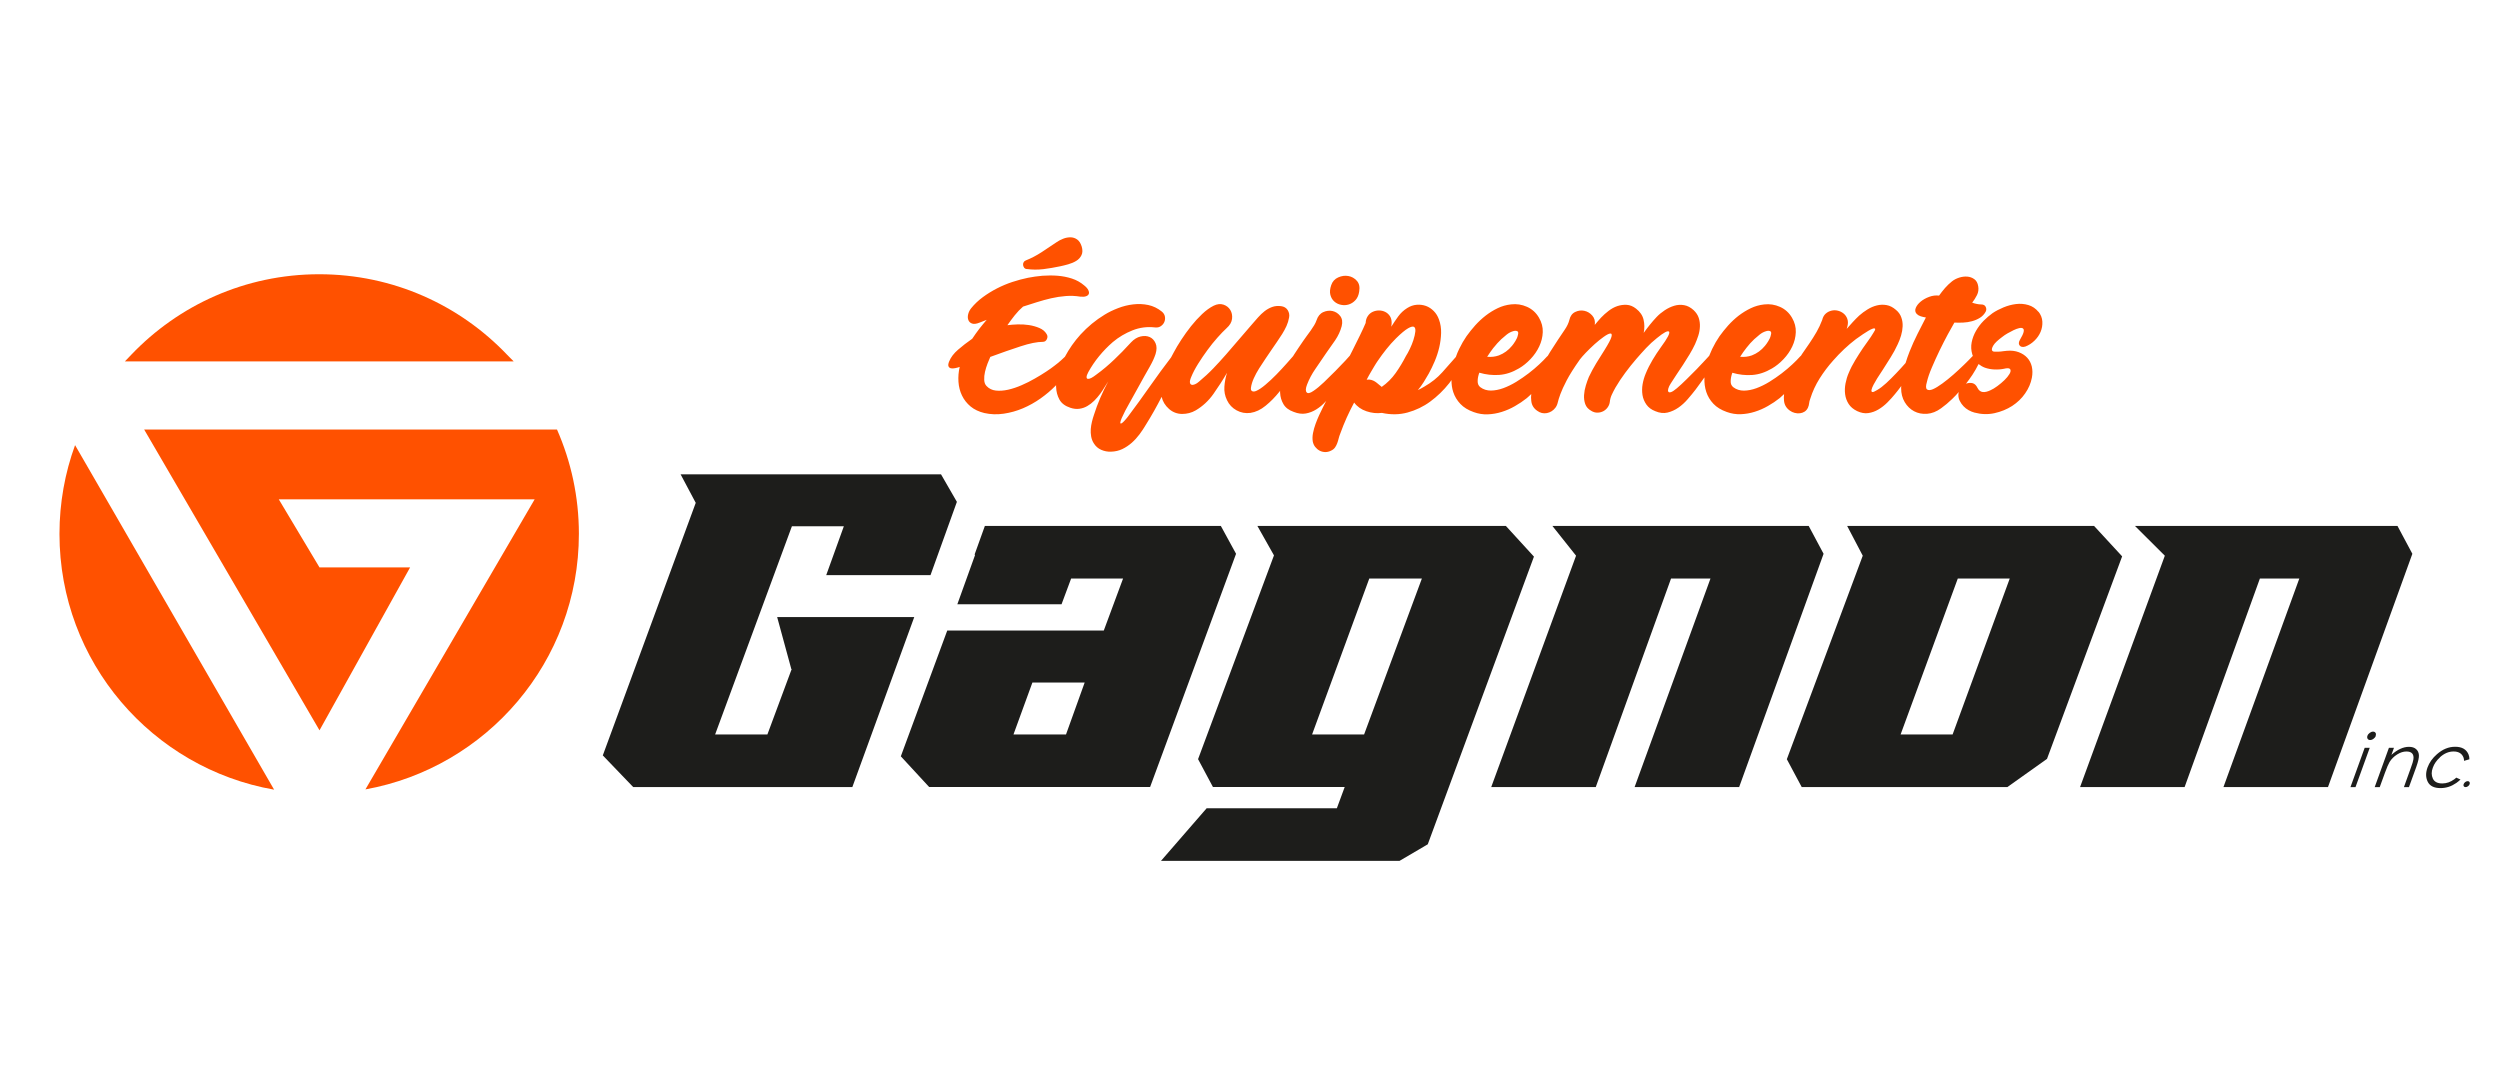<?xml version="1.0" encoding="UTF-8"?>
<svg id="Calque_1" xmlns="http://www.w3.org/2000/svg" version="1.1" viewBox="0 0 381.68 164.76">
  <!-- Generator: Adobe Illustrator 30.0.0, SVG Export Plug-In . SVG Version: 2.1.1 Build 123)  -->
  <defs>
    <style>
      .st0 {
        fill: #1d1d1b;
      }

      .st1 {
        fill: #ff5100;
      }
    </style>
  </defs>
  <path class="st1" d="M156.76,41.07c.84.12,1.68.12,2.54.02.85-.11,1.7-.25,2.54-.43.38-.08.8-.18,1.25-.31.46-.13.86-.3,1.22-.52s.63-.51.8-.87c.18-.36.19-.81.03-1.34-.16-.5-.39-.85-.69-1.06-.3-.21-.63-.32-1-.33-.37,0-.74.06-1.12.21-.38.15-.73.33-1.04.55-.76.52-1.52,1.03-2.28,1.52-.77.5-1.57.92-2.4,1.25-.16.06-.27.16-.34.3s-.1.28-.07.42c.02.14.07.27.16.39s.22.19.4.21"/>
  <path class="st1" d="M203.71,46.03c.29.26.64.43,1.04.51.41.08.8.06,1.18-.06.38-.12.72-.34,1.01-.66.3-.32.49-.76.57-1.31.12-.7,0-1.24-.36-1.64-.36-.4-.79-.64-1.3-.73-.51-.09-1.02-.02-1.54.21-.52.23-.88.62-1.07,1.18-.2.58-.24,1.07-.13,1.49.11.42.31.76.6,1.01"/>
  <path class="st1" d="M311.24,47.64c-.44-.54-.96-.89-1.57-1.07-.61-.18-1.24-.23-1.88-.15-.65.08-1.28.25-1.91.51s-1.18.55-1.66.87c-.48.34-.94.74-1.39,1.19-.45.46-.83.97-1.15,1.52-.32.56-.54,1.14-.66,1.75s-.09,1.22.09,1.83c.02.09.06.16.09.25-.04.04-.08.07-.12.11-.32.34-.73.76-1.24,1.25-.51.5-1.05.99-1.61,1.49-.57.5-1.13.95-1.69,1.36s-1.04.7-1.43.87c-.4.17-.7.18-.9.04-.2-.14-.21-.52-.03-1.13.14-.62.39-1.36.76-2.22.37-.87.76-1.73,1.18-2.6.42-.87.84-1.68,1.25-2.45.42-.77.76-1.37,1.01-1.81.42.02.86.02,1.33,0s.92-.09,1.36-.21c.44-.12.84-.29,1.21-.52s.66-.54.88-.94c.12-.24.12-.48,0-.73s-.35-.37-.69-.37c-.22,0-.45-.03-.69-.08-.24-.05-.47-.11-.68-.19.28-.36.52-.75.73-1.16.21-.42.27-.87.19-1.34-.08-.5-.28-.86-.6-1.09s-.68-.36-1.08-.39-.81.02-1.24.16-.79.33-1.09.57c-.38.3-.73.64-1.06,1.01-.33.38-.63.77-.91,1.16-.5-.06-1,0-1.51.19s-.94.43-1.3.73-.61.62-.75.97c-.14.35-.09.65.15.91.16.16.36.28.61.36s.51.14.79.18c-.4.78-.82,1.61-1.27,2.49s-.85,1.79-1.22,2.71c-.23.58-.43,1.16-.61,1.75-.45.51-.92,1.03-1.42,1.55-.51.54-1.01,1.04-1.52,1.51-.51.47-.97.82-1.39,1.06-.38.24-.63.34-.75.31s-.16-.14-.12-.34.14-.46.31-.78c.17-.32.35-.63.54-.94.19-.31.37-.59.54-.83.17-.25.28-.42.34-.52.4-.64.8-1.27,1.2-1.9.4-.63.75-1.29,1.07-1.98.2-.42.37-.86.51-1.33s.22-.94.24-1.4c.02-.47-.04-.92-.2-1.36-.15-.44-.42-.83-.82-1.16-.46-.4-.93-.64-1.43-.73s-.99-.07-1.48.05c-.49.12-.96.32-1.43.61s-.89.6-1.27.94c-.34.32-.67.65-.98.99-.32.34-.63.69-.93,1.04.04-.12.08-.26.12-.42.1-.42.09-.79-.03-1.12-.12-.33-.31-.6-.57-.81-.26-.21-.55-.35-.88-.43-.33-.08-.65-.08-.97,0s-.61.22-.87.45-.44.55-.54.97c-.24.64-.53,1.25-.86,1.83-.34.59-.7,1.16-1.08,1.72-.38.56-.76,1.1-1.13,1.64-.06.09-.11.18-.17.27-.06.05-.13.1-.19.18-.28.32-.66.7-1.14,1.15s-1.01.9-1.61,1.36c-.6.46-1.23.89-1.89,1.3-.67.41-1.33.73-1.98.97-.66.24-1.29.36-1.89.37-.61,0-1.15-.16-1.63-.52-.28-.22-.42-.53-.4-.93,0-.4.09-.83.25-1.28,1.01.3,2.02.41,3.03.34s2.01-.4,3.03-1c.62-.36,1.2-.83,1.76-1.42.56-.59,1-1.23,1.33-1.93s.51-1.42.54-2.18c.03-.76-.16-1.49-.58-2.21-.44-.76-1.05-1.31-1.83-1.66-.79-.35-1.6-.47-2.43-.37-.72.08-1.4.27-2.04.58-.65.31-1.26.69-1.84,1.13-.58.45-1.11.95-1.6,1.49-.49.55-.93,1.1-1.33,1.66-.4.58-.77,1.22-1.12,1.94-.16.34-.31.69-.45,1.04-.14.15-.31.34-.57.62-.39.43-.84.9-1.34,1.42-.51.52-1.03,1.04-1.58,1.58s-1.03.99-1.45,1.34c-.38.32-.67.51-.88.58-.21.07-.35.05-.42-.06-.07-.11-.07-.27,0-.49.06-.22.18-.47.36-.75.26-.42.56-.88.89-1.37.34-.5.68-1,1.01-1.52.34-.52.67-1.04.99-1.58.32-.54.6-1.05.83-1.55.18-.4.34-.83.49-1.28.15-.46.23-.92.25-1.39s-.04-.91-.18-1.34c-.14-.43-.4-.82-.78-1.18-.46-.42-.94-.67-1.45-.76s-1.01-.06-1.51.09c-.5.15-.98.38-1.45.69-.47.31-.88.65-1.24,1.03-.36.38-.7.77-1.03,1.18s-.64.82-.94,1.24c.14-.7.13-1.37-.02-2.01-.15-.65-.53-1.21-1.15-1.69-.46-.36-.93-.55-1.42-.58-.49-.03-.96.04-1.43.19-.47.16-.91.4-1.34.73s-.81.67-1.15,1.03c-.16.18-.32.36-.48.54-.16.18-.32.37-.48.57.08-.58-.05-1.05-.39-1.43s-.74-.62-1.21-.72c-.47-.1-.93-.04-1.39.18s-.76.63-.89,1.22c-.12.48-.36.99-.73,1.52-.37.54-.7,1.03-1,1.49-.42.64-.83,1.27-1.22,1.89-.12.19-.22.38-.34.57-.06.05-.11.09-.17.16-.28.32-.66.7-1.14,1.15s-1.01.9-1.61,1.36-1.23.89-1.89,1.3c-.67.41-1.33.73-1.98.97-.66.24-1.29.36-1.89.37-.61,0-1.15-.16-1.63-.52-.28-.22-.41-.53-.4-.93,0-.4.09-.83.25-1.28,1.02.3,2.03.41,3.03.34,1.01-.07,2.02-.4,3.03-1,.62-.36,1.2-.83,1.76-1.42.56-.59,1-1.23,1.33-1.93s.51-1.42.54-2.18c.03-.76-.16-1.49-.58-2.21-.44-.76-1.05-1.31-1.83-1.66-.79-.35-1.6-.47-2.43-.37-.72.08-1.4.27-2.04.58-.65.31-1.26.69-1.83,1.13-.58.45-1.11.95-1.6,1.49-.49.55-.93,1.1-1.33,1.66-.4.58-.77,1.22-1.12,1.94-.2.4-.36.81-.51,1.23-.68.78-1.37,1.55-2.07,2.34-.74.83-1.65,1.56-2.75,2.19-.16.1-.32.19-.49.28s-.33.17-.49.25c.34-.4.64-.82.91-1.25.27-.44.52-.86.76-1.28.32-.58.62-1.21.91-1.89.29-.69.52-1.39.69-2.12s.26-1.45.28-2.18-.09-1.42-.33-2.07c-.18-.5-.44-.93-.79-1.28s-.74-.62-1.19-.78-.92-.22-1.42-.18-.99.21-1.46.51c-.54.34-.99.76-1.36,1.27-.37.51-.72,1.03-1.06,1.57.02-.1.03-.2.04-.3,0-.1.02-.2.02-.3,0-.42-.1-.77-.28-1.04-.19-.28-.43-.49-.72-.63-.29-.14-.6-.21-.94-.21s-.66.07-.96.21-.55.35-.74.64c-.2.29-.31.64-.33,1.06-.22.52-.5,1.13-.85,1.85-.35.72-.73,1.48-1.13,2.28-.14.27-.29.57-.43.85-.15.18-.36.41-.69.77-.44.47-.94.99-1.51,1.57-.57.58-1.15,1.15-1.75,1.72s-1.13,1.01-1.61,1.33c-.52.36-.87.43-1.04.22-.18-.21-.16-.6.06-1.18.32-.83.74-1.63,1.27-2.39s1.07-1.55,1.63-2.39c.46-.64.92-1.3,1.39-1.98.47-.69.8-1.41,1-2.16.16-.64.08-1.15-.22-1.55-.31-.4-.7-.65-1.16-.76-.47-.11-.95-.05-1.43.16-.49.22-.83.64-1.03,1.25-.08.24-.2.49-.36.76-.16.27-.34.54-.54.82s-.4.55-.6.82c-.2.27-.38.52-.54.76-.48.7-.95,1.39-1.4,2.09-.05.08-.09.16-.14.23-.27.3-.57.65-.96,1.09-.5.57-1.03,1.13-1.58,1.7-.56.57-1.11,1.09-1.66,1.55-.55.47-1.03.79-1.45.97-.24.1-.44.11-.6.03s-.22-.26-.18-.54c.06-.44.2-.91.43-1.42s.5-1.01.82-1.52c.32-.51.65-1.01.99-1.51.34-.5.66-.96.95-1.4.26-.38.52-.76.79-1.15s.53-.78.78-1.18.47-.81.66-1.22c.19-.42.32-.85.4-1.31.08-.4,0-.77-.21-1.12-.22-.35-.56-.55-1.02-.61-.5-.06-.95-.02-1.36.13s-.79.36-1.15.64-.69.6-1,.95c-.31.36-.61.71-.91,1.04-.72.82-1.4,1.61-2.04,2.37-.65.77-1.29,1.51-1.93,2.24-.64.73-1.29,1.44-1.95,2.13-.67.7-1.4,1.37-2.19,2.03-.2.18-.4.31-.61.4s-.38.11-.52.07-.22-.15-.25-.33.03-.46.19-.84c.26-.64.61-1.31,1.06-2.03.45-.72.92-1.41,1.42-2.09s1-1.31,1.52-1.89c.52-.59.99-1.07,1.4-1.45.5-.44.78-.92.84-1.43.06-.52-.03-.97-.27-1.36s-.59-.66-1.04-.81c-.46-.15-.95-.1-1.49.16-.6.3-1.19.73-1.77,1.28-.59.56-1.15,1.17-1.69,1.85s-1.03,1.37-1.49,2.07-.85,1.36-1.16,1.95c-.13.23-.27.49-.4.75-1.08,1.42-2.15,2.86-3.18,4.34-1.13,1.62-2.28,3.2-3.43,4.73-.2.26-.39.48-.57.67-.18.19-.32.3-.42.34-.1.04-.15,0-.15-.12s.07-.35.21-.69c.34-.76.72-1.5,1.14-2.22.42-.73.83-1.48,1.25-2.25.42-.78.78-1.43,1.09-1.97s.57-1,.79-1.39c.22-.39.4-.74.54-1.04.14-.31.26-.61.36-.91.2-.66.2-1.21,0-1.66s-.49-.76-.89-.94c-.41-.18-.87-.21-1.39-.09s-1.01.42-1.46.9c-.48.52-.93.99-1.34,1.42-.42.43-.83.83-1.24,1.22s-.83.77-1.28,1.15-.94.77-1.48,1.16c-.28.22-.53.38-.74.49-.22.11-.39.15-.52.13s-.19-.11-.19-.28.09-.42.27-.76c.46-.83,1-1.64,1.64-2.42.64-.78,1.33-1.49,2.09-2.15.9-.76,1.9-1.35,3-1.79,1.1-.44,2.25-.59,3.45-.45.34.04.63-.02.88-.19s.43-.38.54-.64.14-.53.09-.82-.2-.54-.46-.76c-.64-.52-1.33-.85-2.07-1.01-.75-.16-1.51-.19-2.3-.1-.79.09-1.56.28-2.31.57-.76.29-1.44.62-2.06,1-1.37.83-2.6,1.85-3.69,3.04-.94,1.04-1.73,2.17-2.38,3.39-.19.18-.37.36-.59.55-.34.3-.68.58-1.02.83-.3.24-.71.53-1.24.88-.53.35-1.11.71-1.75,1.07-.64.37-1.31.71-2.01,1.01-.71.31-1.4.54-2.07.69-.68.15-1.3.19-1.86.13-.57-.06-1.04-.29-1.42-.69-.22-.22-.34-.53-.36-.93s.02-.81.12-1.24c.1-.43.23-.85.39-1.27.16-.42.3-.76.42-1.01,1.67-.62,3.21-1.15,4.61-1.61s2.54-.69,3.42-.69c.28,0,.48-.14.61-.42s.11-.54-.05-.78c-.24-.4-.6-.7-1.09-.91-.49-.21-1.02-.36-1.6-.45s-1.16-.12-1.75-.1-1.1.06-1.54.12c.36-.52.73-1.02,1.12-1.51.39-.49.81-.93,1.27-1.33.68-.22,1.38-.44,2.1-.67.73-.23,1.46-.43,2.19-.6s1.48-.28,2.22-.34c.75-.06,1.49-.03,2.22.09.38.04.68.02.89-.06.22-.08.36-.2.42-.36s.03-.35-.08-.58c-.11-.23-.31-.46-.61-.7-.56-.48-1.19-.83-1.89-1.06-.71-.23-1.44-.37-2.19-.43-.76-.06-1.52-.05-2.3,0-.78.07-1.51.17-2.21.31-.78.16-1.57.37-2.39.64s-1.6.6-2.36.99c-.76.39-1.47.83-2.15,1.33s-1.27,1.06-1.79,1.7c-.22.28-.37.58-.45.91-.08.33-.07.62.03.88.1.26.29.44.57.54.28.1.67.05,1.16-.15l1.07-.42c-.4.46-.78.93-1.15,1.4-.37.48-.72.98-1.06,1.49-.8.56-1.52,1.11-2.16,1.67-.65.56-1.1,1.15-1.36,1.79-.14.34-.17.59-.1.75.07.16.19.26.37.3s.39.03.64-.02.48-.11.7-.19c-.18.76-.24,1.51-.19,2.27.05.76.23,1.46.54,2.1.31.65.75,1.2,1.31,1.67.57.47,1.27.8,2.1,1,.97.22,1.96.25,2.97.1s1.98-.42,2.92-.82,1.84-.9,2.7-1.51c.86-.61,1.61-1.25,2.27-1.92.03-.03.07-.08.1-.11,0,.09-.02.19,0,.28.02.71.19,1.35.51,1.93.32.58.88.99,1.67,1.25.48.16.94.21,1.37.15.44-.06.85-.2,1.22-.42.38-.22.73-.49,1.06-.82s.63-.68.91-1.06c.22-.3.42-.61.61-.92.19-.32.39-.64.61-.96-.91,1.69-1.64,3.39-2.18,5.1-.12.34-.22.69-.31,1.06-.09.37-.15.74-.18,1.12-.03.38,0,.76.06,1.13.07.38.2.73.4,1.04.28.46.66.79,1.14,1s.97.3,1.49.28c.64-.02,1.21-.15,1.73-.4.52-.25.99-.57,1.43-.95.44-.39.84-.83,1.2-1.31.36-.49.69-.98.98-1.48.86-1.37,1.65-2.78,2.39-4.23.16.7.53,1.32,1.13,1.85.57.5,1.24.75,1.98.76.75,0,1.45-.17,2.1-.55,1.05-.62,1.95-1.45,2.7-2.51.74-1.05,1.44-2.13,2.07-3.22-.22.7-.35,1.4-.4,2.12-.05.72.08,1.4.4,2.06.32.68.81,1.19,1.46,1.55.66.36,1.36.49,2.12.39.79-.12,1.57-.48,2.31-1.09.75-.61,1.44-1.31,2.09-2.12.05-.06.09-.12.13-.17,0,.11-.02.22,0,.32.03.63.2,1.2.51,1.73s.83.92,1.57,1.18c.66.26,1.27.34,1.84.24.57-.1,1.1-.31,1.61-.63s.98-.71,1.4-1.18c.04-.04.07-.08.11-.13-.2.39-.39.76-.54,1.07-.16.32-.34.69-.54,1.12s-.38.88-.55,1.34c-.17.47-.3.93-.39,1.39s-.1.89-.04,1.28c.06.32.18.6.37.84s.41.43.67.57.54.21.85.22c.31,0,.61-.06.91-.22.26-.12.46-.28.6-.48.14-.2.25-.42.34-.66.09-.24.16-.48.22-.73s.14-.49.24-.73c.3-.83.63-1.65.98-2.43.36-.79.74-1.56,1.14-2.31.46.62,1.08,1.06,1.88,1.33.79.27,1.58.35,2.36.25,1.37.3,2.68.28,3.92-.06s2.4-.89,3.46-1.67c1.06-.78,2.03-1.71,2.9-2.81.12-.15.22-.32.34-.47,0,.64.08,1.26.27,1.83.22.67.58,1.27,1.09,1.81s1.19.95,2.04,1.25c.72.26,1.43.37,2.15.34s1.42-.15,2.12-.37c.7-.22,1.37-.51,2.01-.88.65-.37,1.25-.77,1.8-1.21.25-.2.47-.43.7-.64-.04.35-.05.7,0,1.03.06.64.36,1.15.9,1.52.46.34.95.46,1.48.36.52-.1.96-.37,1.3-.81.18-.24.3-.51.37-.82.07-.31.2-.74.4-1.28.2-.55.52-1.24.96-2.09.44-.84,1.11-1.91,2.03-3.21.18-.24.48-.58.89-1.01.42-.44.87-.87,1.34-1.3.48-.43.94-.8,1.39-1.12s.78-.49,1-.51c.22-.02.28.16.18.52-.1.37-.45,1.03-1.04,1.98-.44.68-.87,1.36-1.28,2.04-.42.69-.79,1.39-1.13,2.1-.16.38-.31.81-.46,1.3-.15.49-.24.97-.27,1.46-.03.49.03.94.18,1.37s.45.77.91,1.03c.32.2.64.29.97.28.33,0,.62-.09.88-.22.26-.14.48-.33.66-.58.18-.25.29-.52.33-.82.04-.4.14-.78.31-1.13.17-.36.35-.72.55-1.07.46-.78.95-1.53,1.49-2.25s1.1-1.44,1.7-2.13c.48-.56.98-1.11,1.49-1.66.52-.55,1.06-1.05,1.64-1.51,1.07-.88,1.7-1.2,1.87-.99.17.22-.24,1-1.24,2.36-.46.64-.89,1.29-1.28,1.95-.4.67-.75,1.36-1.04,2.07-.22.52-.38,1.06-.48,1.63-.1.57-.1,1.12-.02,1.66.09.54.29,1.02.6,1.46.31.44.76.78,1.36,1.01.66.28,1.28.35,1.86.21.59-.14,1.14-.39,1.66-.75s.99-.79,1.43-1.3.84-.99,1.19-1.45c.26-.36.54-.75.85-1.16.17-.24.34-.47.51-.71v.07c-.03.77.06,1.48.28,2.15.22.67.58,1.27,1.09,1.81s1.19.95,2.04,1.25c.72.26,1.43.37,2.15.34s1.42-.15,2.12-.37c.7-.22,1.37-.51,2.01-.88.65-.37,1.25-.77,1.8-1.21.23-.19.45-.41.67-.61-.04.35-.05.69-.01,1.02.06.63.36,1.13.9,1.51.22.16.46.27.73.34.27.07.53.09.79.06s.5-.11.72-.25.39-.34.51-.6c.1-.22.16-.44.18-.66s.08-.46.18-.72c.34-1.09.82-2.12,1.43-3.09s1.3-1.88,2.06-2.73c1.08-1.23,2.24-2.33,3.49-3.28.04-.02.16-.1.36-.25.2-.15.43-.31.7-.49.27-.18.54-.35.82-.52.28-.17.51-.28.7-.34s.3-.04.34.05-.05.29-.27.61c-.24.4-.5.8-.79,1.19-.29.4-.56.79-.82,1.16-.4.6-.79,1.2-1.16,1.82-.38.62-.71,1.26-.99,1.94-.22.5-.38,1.03-.49,1.6s-.13,1.12-.06,1.66.25,1.03.54,1.48.72.81,1.3,1.09c.6.28,1.16.38,1.7.3s1.05-.26,1.54-.55.95-.65,1.37-1.07c.43-.43.81-.85,1.15-1.27.29-.35.62-.76.97-1.24,0,.1-.02.21-.02.31,0,.82.18,1.53.55,2.15.37.62.85,1.08,1.43,1.39.59.31,1.24.44,1.97.39s1.45-.33,2.16-.85c.56-.4,1.12-.87,1.69-1.42.35-.33.68-.69,1-1.06-.03.14-.06.27-.06.42,0,.34.07.66.22.95.15.3.34.57.57.81s.49.44.78.6.58.28.88.36c1.05.28,2.08.31,3.07.09,1-.22,1.89-.59,2.69-1.1.79-.52,1.46-1.15,1.98-1.91.53-.76.87-1.55,1.03-2.39.12-.62.11-1.19-.01-1.72-.13-.53-.36-.97-.7-1.34-.34-.37-.77-.65-1.3-.85-.53-.2-1.13-.27-1.81-.21-.14,0-.32.02-.55.06-.23.04-.46.06-.7.07-.24,0-.45,0-.63,0-.18,0-.3-.06-.36-.16-.1-.16-.04-.42.18-.79.22-.37.69-.81,1.4-1.33.2-.16.45-.33.76-.51.31-.18.62-.34.93-.49s.59-.25.85-.31.45-.05.58.05c.13.09.16.27.1.54s-.25.67-.57,1.21c-.2.36-.21.65-.03.86.18.22.47.27.87.15.52-.2.98-.5,1.39-.9s.72-.84.93-1.34.3-1.02.27-1.57-.23-1.06-.61-1.54M266.66,53.07c.36-.46.74-.89,1.16-1.28.24-.22.51-.45.82-.7s.63-.42.97-.52c.24-.08.45-.09.63-.02s.22.27.12.61c-.06.3-.19.61-.39.92-.2.32-.37.56-.51.72-.56.68-1.22,1.16-2,1.46-.56.2-1.15.27-1.79.21.3-.48.63-.94.99-1.4M228.04,53.07c.36-.46.75-.89,1.16-1.28.24-.22.51-.45.82-.7.31-.25.63-.42.97-.52.24-.08.45-.09.63-.02.18.07.22.27.12.61-.06.3-.19.61-.39.92-.2.32-.37.56-.51.72-.56.68-1.22,1.16-2,1.46-.56.2-1.15.27-1.79.21.3-.48.63-.94.98-1.4M215.8,51.88c-.15.46-.33.92-.55,1.37-.22.46-.42.83-.6,1.1-.46.9-.98,1.76-1.57,2.6-.59.83-1.3,1.54-2.13,2.12-.18-.14-.35-.28-.52-.43s-.34-.28-.51-.39-.36-.19-.57-.25-.44-.07-.7-.03c.26-.5.48-.9.67-1.21.19-.31.34-.57.46-.78.12-.21.22-.37.3-.49s.16-.24.24-.36c.42-.62.86-1.22,1.33-1.81s.96-1.14,1.48-1.66c.79-.78,1.41-1.29,1.85-1.54s.74-.32.91-.21.23.35.19.72c-.04.37-.13.78-.28,1.24M304.52,56.41c.52.02,1.02-.02,1.49-.12.12-.04.28-.06.48-.07.2,0,.34.05.42.16.1.18.06.42-.12.72-.18.3-.43.61-.76.93-.33.32-.69.62-1.08.91-.39.29-.74.5-1.06.64-.46.22-.85.31-1.19.27s-.61-.26-.81-.66c-.18-.38-.43-.61-.74-.69-.32-.08-.64-.05-.96.07-.02,0-.03.02-.05.03.34-.45.68-.9.99-1.37.36-.55.67-1.1.94-1.65.3.23.62.43.98.56.46.16.94.25,1.46.27"/>
  <path class="st1" d="M77.43,54.17c-7.22-7.58-17.4-12.3-28.7-12.3s-21.48,4.73-28.7,12.3l-.97,1.01h59.37l-1-1.01Z"/>
  <path class="st1" d="M22.01,65.58l26.77,45.92,13.83-24.87h-13.83l-6.22-10.4h39.07l-25.84,44.29c18.53-3.34,32.59-19.53,32.59-39.01,0-5.67-1.2-11.06-3.34-15.93,0,0-63.03,0-63.03,0Z"/>
  <path class="st1" d="M9.08,81.52c0,19.55,14.15,35.78,32.77,39.04l-30.39-52.6c-1.54,4.23-2.38,8.79-2.38,13.55"/>
  <polygon class="st0" points="118.65 94.21 120.81 102.14 120.87 102.14 117.16 112.13 109.18 112.13 120.9 80.35 128.83 80.35 126.14 87.81 142.06 87.81 146.09 76.62 143.67 72.42 103.91 72.42 106.22 76.77 92.03 115.33 96.67 120.16 130.13 120.16 139.58 94.21 118.65 94.21"/>
  <path class="st0" d="M229.92,80.3h-37.95l2.53,4.49-11.59,31.11,2.27,4.25h20.12l-1.2,3.25h-19.88l-6.97,8.03h36.42l4.31-2.53,16.21-43.92-4.28-4.68h0ZM208.25,112.13h-7.93l8.73-23.8h8.03l-8.82,23.8h-.01Z"/>
  <polygon class="st0" points="276.14 80.3 237.01 80.3 240.62 84.84 227.67 120.16 243.63 120.16 255.12 88.33 261.14 88.33 249.56 120.16 265.52 120.16 278.41 84.55 276.14 80.3"/>
  <path class="st0" d="M319.72,80.3h-37.71l2.38,4.54-11.59,31.07,2.27,4.25h31.4l6.05-4.3,11.47-30.92-4.28-4.64h.01ZM298.1,112.13h-7.93l8.73-23.8h7.93l-8.72,23.8h-.01Z"/>
  <polygon class="st0" points="366.03 80.3 325.95 80.3 330.51 84.84 317.57 120.16 333.53 120.16 345.02 88.33 351.04 88.33 339.46 120.16 355.42 120.16 368.3 84.55 366.03 80.3"/>
  <path class="st0" d="M186.43,80.3h-36.07l-1.56,4.34.06.11-2.7,7.5h15.91l1.46-3.92h7.93l-2.94,7.93h-23.9l-7.09,19.21,4.32,4.68h33.74l13.12-35.6-2.32-4.25h.04ZM162.76,112.13h-8.03l2.89-7.93h7.98l-2.85,7.93h.01Z"/>
  <polygon class="st0" points="358.85 120.17 359.62 120.17 361.79 114.17 361.02 114.17 358.85 120.17"/>
  <path class="st0" d="M362.7,112.34c.06-.18.06-.33-.02-.45-.08-.13-.21-.19-.38-.19s-.34.06-.51.19c-.17.12-.29.27-.35.45-.06.17-.05.32.03.45.08.12.2.19.38.19s.35-.06.52-.19c.17-.12.29-.27.35-.45"/>
  <path class="st0" d="M367.79,114.02c-.44,0-.89.1-1.33.31-.45.2-.9.51-1.36.92l.39-1.08h-.77l-2.17,6h.77l.8-2.2c.29-.79.52-1.33.7-1.63.28-.46.66-.84,1.15-1.15.48-.31.96-.46,1.42-.46.41,0,.7.1.88.3.18.2.25.5.19.9-.03.23-.16.69-.42,1.38l-1.03,2.86h.77l1.12-3.09c.29-.82.43-1.42.4-1.8-.03-.39-.17-.69-.44-.92-.26-.23-.62-.34-1.07-.34"/>
  <path class="st0" d="M372.51,115.61c.65-.59,1.35-.88,2.09-.88s1.26.3,1.5.9c.06.16.09.34.09.53l.82-.24c0-.27-.04-.52-.14-.75-.33-.78-1.01-1.16-2.03-1.16s-1.92.38-2.79,1.14c-.68.59-1.16,1.27-1.44,2.03-.29.81-.28,1.53.04,2.18.32.64.97.96,1.95.96.44,0,.86-.07,1.26-.2.4-.13.78-.33,1.16-.59.21-.15.42-.32.63-.52l-.65-.29c-.11.1-.21.2-.32.27-.28.2-.57.35-.87.46-.3.1-.61.16-.94.16-.73,0-1.21-.25-1.44-.74-.23-.5-.24-1.06,0-1.68.21-.59.58-1.11,1.09-1.57"/>
  <path class="st0" d="M377.02,119.39c-.06-.09-.15-.13-.27-.13s-.25.04-.37.13-.21.2-.25.33c-.05.12-.04.23.02.32s.15.13.27.13.25-.04.37-.13.21-.2.25-.32c.05-.13.04-.24-.02-.33"/>
</svg>